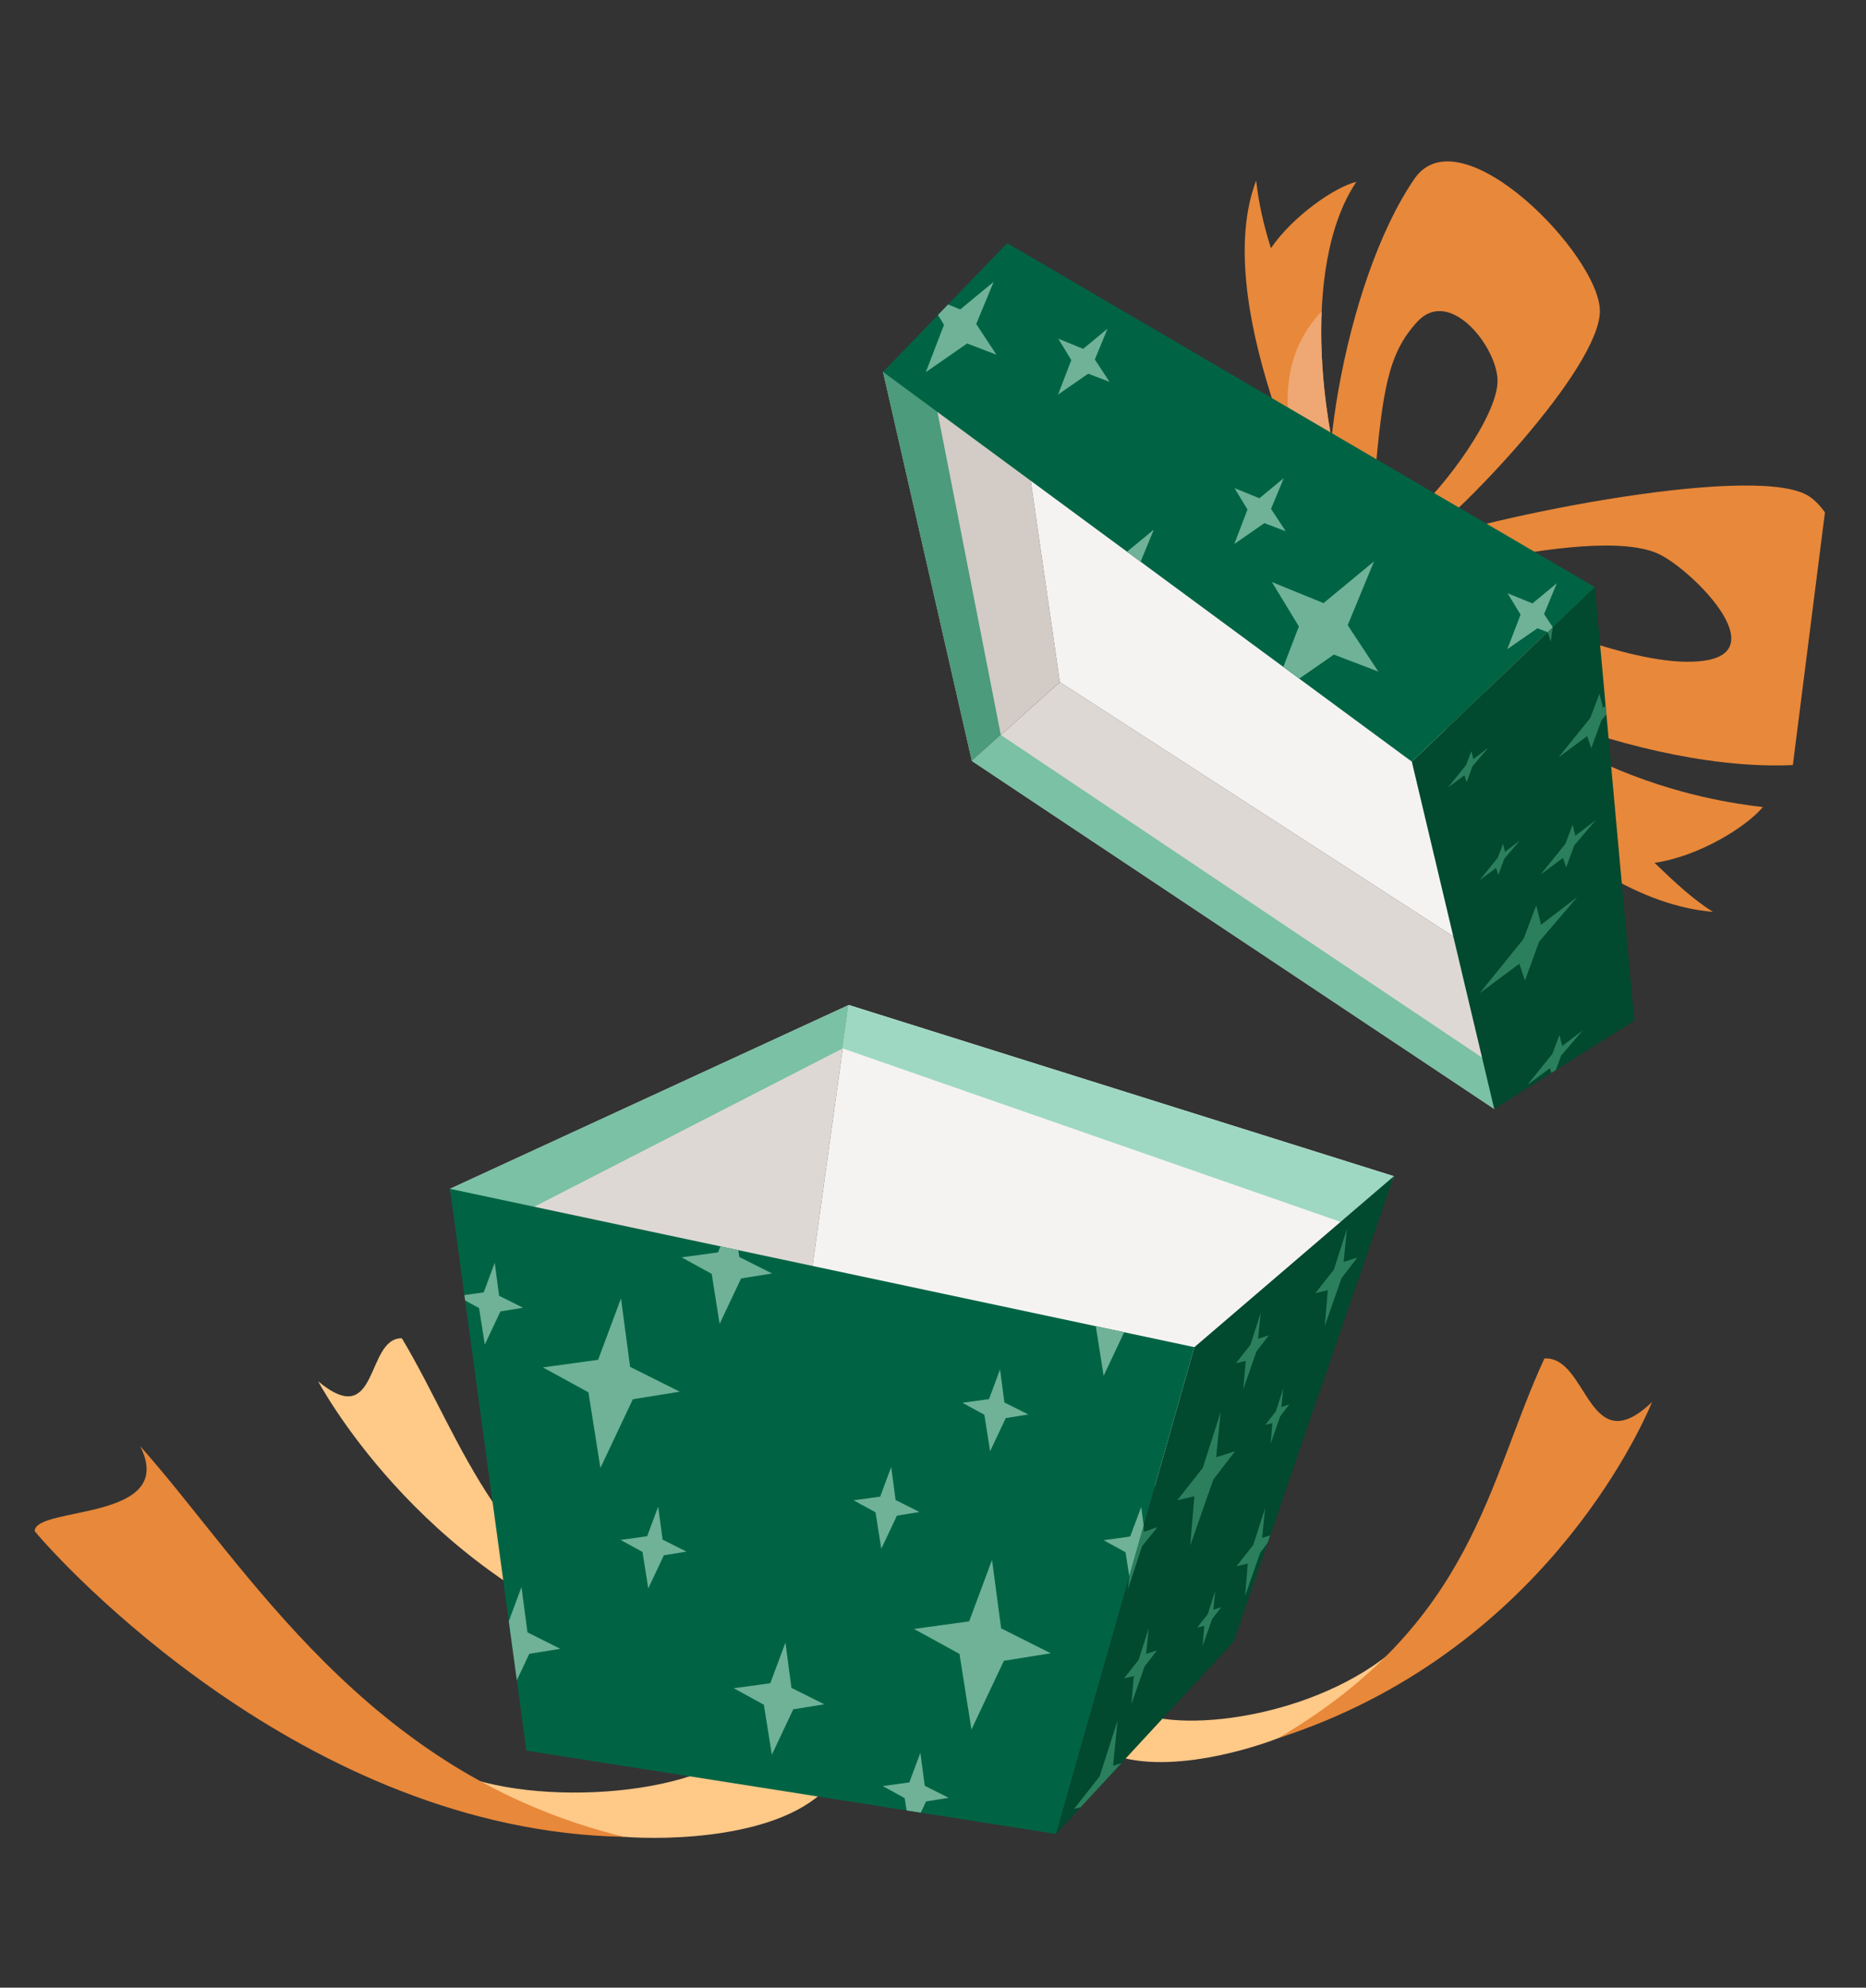 <svg width="107" height="114" viewBox="0 0 107 114" fill="none" xmlns="http://www.w3.org/2000/svg">
<rect x="0" y="0" width="107" height="114" fill="#333333" stroke="none"/>
<g clip-path="url(#clip0_6078_79)">
<path d="M48.669 57.64L25.801 68.184L28.069 77.382L45.324 81.755L48.669 57.64Z" fill="#DED8D4"/>
<path d="M48.669 57.64L25.801 68.184L26.57 71.298L48.322 60.131L48.669 57.64Z" fill="#7AC1A6"/>
<path d="M79.926 67.46L48.669 57.64L45.324 81.755L72.289 86.236L79.926 67.46Z" fill="#F5F3F2"/>
<path d="M79.926 67.46L48.669 57.64L48.322 60.131L78.612 70.686L79.926 67.46Z" fill="#9ED8C3"/>
<path d="M47.603 102.346C44.907 105.501 38.093 105.529 35.786 105.349C33.479 105.168 26.476 103.06 25.788 101.537C30.591 103.78 40.924 103.019 43.178 99.587L47.603 102.346Z" fill="#FFC988"/>
<path d="M35.786 105.349C17.422 105.021 3.353 89.478 1.987 87.817C2.011 86.361 10.219 87.279 8.038 82.941C14.12 89.773 21 101.775 35.786 105.347L35.786 105.349Z" fill="#E8883A"/>
<path d="M62.846 100.174C65.842 102.092 71.44 100.416 73.287 99.693C75.134 98.97 80.42 95.929 80.541 94.075C76.214 98.334 67.948 99.544 65.004 98.108L62.845 100.176L62.846 100.174Z" fill="#FFC988"/>
<path d="M73.289 99.691C88.275 94.846 94.028 82.111 94.735 80.407C91.043 83.94 91.065 77.751 88.558 77.916C85.267 85.036 84.531 93.076 73.289 99.693L73.289 99.691Z" fill="#E8883A"/>
<path d="M38.456 95.092C25.425 91.552 19.044 80.678 18.241 79.222C21.748 82.14 20.945 76.726 23.044 76.754C26.674 82.831 28.302 89.828 38.456 95.092Z" fill="#FFC988"/>
<path d="M68.488 77.265L60.551 105.183L70.731 94.162L79.926 67.46L68.488 77.265Z" fill="#01492F"/>
<path d="M69.999 80.972L68.97 84.184L67.505 86.049L68.488 85.815L68.251 88.644L69.574 84.859L70.828 83.23L69.737 83.579L69.999 80.972Z" fill="#2B7F5D"/>
<path d="M72.29 75.297L71.705 77.125L70.871 78.185L71.432 78.053L71.295 79.662L72.049 77.509L72.763 76.581L72.142 76.781L72.29 75.297Z" fill="#2B7F5D"/>
<path d="M73.588 79.616L73.16 80.948L72.553 81.72L72.961 81.624L72.863 82.796L73.411 81.228L73.932 80.552L73.479 80.696L73.588 79.616Z" fill="#2B7F5D"/>
<path d="M69.684 91.24L69.257 92.573L68.649 93.347L69.057 93.251L68.957 94.421L69.507 92.852L70.028 92.177L69.575 92.323L69.684 91.24Z" fill="#2B7F5D"/>
<path d="M77.235 70.483L76.489 72.816L75.425 74.169L76.138 74L75.965 76.054L76.927 73.305L77.838 72.122L77.046 72.378L77.235 70.483Z" fill="#2B7F5D"/>
<path d="M65.873 93.375L65.288 95.201L64.452 96.263L65.013 96.13L64.878 97.737L65.63 95.584L66.344 94.657L65.723 94.858L65.873 93.375Z" fill="#2B7F5D"/>
<path d="M65.58 87.492L64.755 90.394L64.68 91.147L65.491 88.674L66.378 87.583L65.596 87.856L65.58 87.492Z" fill="#2B7F5D"/>
<path d="M71.395 91.539L71.55 89.676L70.902 89.831L71.868 88.602L72.545 86.487L72.374 88.205L72.833 88.057L72.676 88.513L72.266 89.046L71.395 91.539Z" fill="#2B7F5D"/>
<path d="M61.591 103.745L63.057 101.879L64.086 98.667L63.826 101.274L64.303 101.123L61.961 103.656L61.591 103.745Z" fill="#2B7F5D"/>
<path d="M68.488 77.265L60.551 105.184L30.186 100.406L25.801 68.184L68.488 77.265Z" fill="#006444"/>
<path d="M56.885 89.467L55.572 92.992L52.409 93.426L55.018 94.857L55.705 99.195L57.565 95.253L60.252 94.821L57.406 93.392L56.885 89.467Z" fill="#6FB298"/>
<path d="M35.609 74.468L34.297 77.99L31.133 78.426L33.742 79.855L34.429 84.193L36.289 80.251L38.977 79.819L36.13 78.393L35.609 74.468Z" fill="#6FB298"/>
<path d="M45.039 94.21L44.17 96.54L42.077 96.827L43.802 97.773L44.259 100.64L45.487 98.035L47.266 97.748L45.382 96.805L45.039 94.21Z" fill="#6FB298"/>
<path d="M37.742 86.41L37.109 88.11L35.584 88.32L36.842 89.008L37.173 91.099L38.07 89.199L39.365 88.991L37.993 88.303L37.742 86.41Z" fill="#6FB298"/>
<path d="M51.103 84.138L50.471 85.839L48.946 86.048L50.204 86.736L50.535 88.827L51.432 86.928L52.727 86.72L51.355 86.032L51.103 84.138Z" fill="#6FB298"/>
<path d="M57.345 78.544L56.712 80.244L55.186 80.454L56.444 81.141L56.775 83.233L57.672 81.333L58.967 81.125L57.594 80.437L57.345 78.544Z" fill="#6FB298"/>
<path d="M29.902 91.026L30.247 93.622L32.129 94.566L30.352 94.851L29.636 96.368L29.175 92.98L29.902 91.026Z" fill="#6FB298"/>
<path d="M27.736 74.124L28.369 72.424L28.62 74.317L29.993 75.005L28.697 75.213L27.8 77.113L27.469 75.022L26.672 74.586L26.629 74.276L27.736 74.124Z" fill="#6FB298"/>
<path d="M44.272 73.038L42.495 73.323L41.265 75.928L40.81 73.061L39.085 72.115L41.178 71.827L41.306 71.483L42.339 71.703L42.39 72.093L44.272 73.038Z" fill="#6FB298"/>
<path d="M62.834 76.063L64.462 76.41L63.285 78.907L62.834 76.063Z" fill="#6FB298"/>
<path d="M50.618 102.438L52.142 102.228L52.776 100.53L53.026 102.421L54.398 103.111L53.103 103.319L52.798 103.963L51.987 103.835L51.875 103.128L50.618 102.438Z" fill="#6FB298"/>
<path d="M63.281 88.336L64.805 88.127L65.44 86.429L65.58 87.492L64.755 90.394L64.538 89.026L63.281 88.336Z" fill="#6FB298"/>
<path d="M88.968 57.349L85.683 63.603L55.728 43.643L60.773 39.12L88.968 57.349Z" fill="#DED8D4"/>
<path d="M86.646 61.77L85.683 63.603L55.728 43.643L57.389 42.154L86.646 61.77Z" fill="#7AC1A6"/>
<path d="M60.773 39.12L55.728 43.643L50.636 21.33L57.93 19.46L60.773 39.12Z" fill="#D3CBC5"/>
<path d="M57.389 42.154L55.728 43.643L50.636 21.33L53.179 20.679L57.389 42.154Z" fill="#4B9B7C"/>
<path d="M85.219 37.869L57.93 19.46L60.773 39.12L88.968 57.349L85.219 37.869Z" fill="#F5F3F2"/>
<path d="M79.76 33.661C87.456 44.435 98.074 45.932 101.085 46.289C100.135 47.425 97.427 49.117 94.875 49.488C96.117 50.683 97.072 51.565 98.222 52.301C89.914 51.589 81.701 41.164 78.1 34.872C78.027 34.249 79.345 33.592 79.763 33.662L79.76 33.661Z" fill="#E8883A"/>
<path d="M79.76 33.661C83.227 38.514 87.286 41.484 90.975 43.316C85.667 43.694 82.827 40.846 78.593 34.677C78.52 34.053 79.341 33.589 79.758 33.661L79.76 33.661Z" fill="#78962E"/>
<path d="M78.066 31.104C75.621 25.216 74.543 15.23 77.777 10.428C76.533 10.731 74.138 12.394 72.877 14.233C72.426 12.813 72.159 11.528 72.031 10.355C69.421 17.208 75.344 29.089 76.535 31.603L78.067 31.106L78.066 31.104Z" fill="#E8883A"/>
<path d="M78.066 31.104C76.574 27.513 75.592 22.399 75.785 17.864C71.558 22.291 75.341 29.089 76.534 31.601L78.066 31.104Z" fill="#EFA873"/>
<path d="M80.648 31.678C83.633 29.665 91.714 21.151 91.74 17.855C91.765 14.685 83.743 6.412 81.105 10.256C76.989 16.255 75.067 28.959 76.787 32.618C77.406 33.936 78.838 32.9 80.647 31.68L80.648 31.678ZM78.823 27.426C79.295 22.389 79.579 20.291 81.263 18.461C83.151 16.408 85.887 19.964 85.872 21.86C85.856 23.833 82.922 27.86 80.948 29.597C79.758 30.643 78.686 28.886 78.823 27.426Z" fill="#E8883A"/>
<path d="M77.97 35.039C81.47 38.838 94.225 44.497 103.301 43.85C109.116 43.437 106.833 30.133 103.593 28.381C100.225 26.558 84.204 29.831 79.997 31.611C77.447 32.692 76.843 33.813 77.972 35.039L77.97 35.039ZM84.994 32.182C88.51 31.468 93.256 30.761 95.272 31.851C97.211 32.9 101.409 37.163 97.954 37.853C94.874 38.466 88.763 36.257 82.683 33.312C81.751 32.861 83.892 32.407 84.992 32.182L84.994 32.182Z" fill="#E8883A"/>
<path d="M91.451 33.673L93.712 58.537L85.683 63.603L80.956 43.683L91.451 33.673Z" fill="#01492F"/>
<path d="M90.448 51.443L88.257 54.008L87.444 56.236L87.123 55.275L84.846 56.966L87.365 53.849L88.092 51.923L88.368 53.037L90.448 51.443Z" fill="#2B7F5D"/>
<path d="M91.516 47.025L90.271 48.485L89.806 49.753L89.625 49.206L88.33 50.169L89.763 48.395L90.177 47.3L90.333 47.932L91.516 47.025Z" fill="#2B7F5D"/>
<path d="M89.039 35.973L88.925 36.801L88.743 36.257L89.039 35.973Z" fill="#2B7F5D"/>
<path d="M87.164 48.194L86.256 49.257L85.918 50.181L85.786 49.783L84.841 50.485L85.886 49.192L86.187 48.393L86.301 48.855L87.164 48.194Z" fill="#2B7F5D"/>
<path d="M85.349 42.878L84.439 43.941L84.103 44.865L83.971 44.466L83.026 45.169L84.07 43.875L84.372 43.077L84.486 43.539L85.349 42.878Z" fill="#2B7F5D"/>
<path d="M91.244 42.918L91.011 42.22L89.357 43.448L91.187 41.183L91.715 39.787L91.915 40.596L92.07 40.477L92.114 40.971L91.835 41.301L91.244 42.918Z" fill="#2B7F5D"/>
<path d="M87.576 62.228L89.009 60.454L89.423 59.361L89.579 59.993L90.764 59.087L89.517 60.546L89.216 61.373L88.96 61.535L88.873 61.268L87.576 62.228Z" fill="#2B7F5D"/>
<path d="M91.451 33.673L57.755 13.947L50.636 21.33L80.956 43.683L91.451 33.673Z" fill="#006444"/>
<path d="M63.507 18.854L62.11 20.008L60.684 19.426L61.43 20.653L60.671 22.63L62.398 21.433L63.623 21.901L62.78 20.618L63.507 18.854Z" fill="#6FB298"/>
<path d="M73.613 27.424L72.216 28.577L70.79 27.996L71.534 29.222L70.778 31.2L72.502 30.003L73.728 30.471L72.884 29.188L73.613 27.424Z" fill="#6FB298"/>
<path d="M56.98 16.163L55.979 18.583L57.137 20.343L55.456 19.7L53.09 21.342L54.13 18.63L53.786 18.065L54.365 17.462L55.062 17.747L56.98 16.163Z" fill="#6FB298"/>
<path d="M74.48 35.928L72.934 33.383L75.893 34.591L78.79 32.196L77.279 35.855L79.031 38.515L76.487 37.544L74.5 38.923L73.589 38.251L74.48 35.928Z" fill="#6FB298"/>
<path d="M86.433 37.23L87.192 35.253L86.448 34.027L87.874 34.608L89.269 33.455L88.541 35.219L89.039 35.973L88.743 36.257L88.159 36.034L86.433 37.23Z" fill="#6FB298"/>
<path d="M66.163 30.375L65.403 32.217L64.625 31.644L66.163 30.375Z" fill="#6FB298"/>
</g>
<defs>
<clipPath id="clip0_6078_79">
<rect width="94.712" height="102.111" fill="white" transform="matrix(-0.992 -0.126 -0.126 0.992 106.858 11.971)"/>
</clipPath>
</defs>
</svg>

